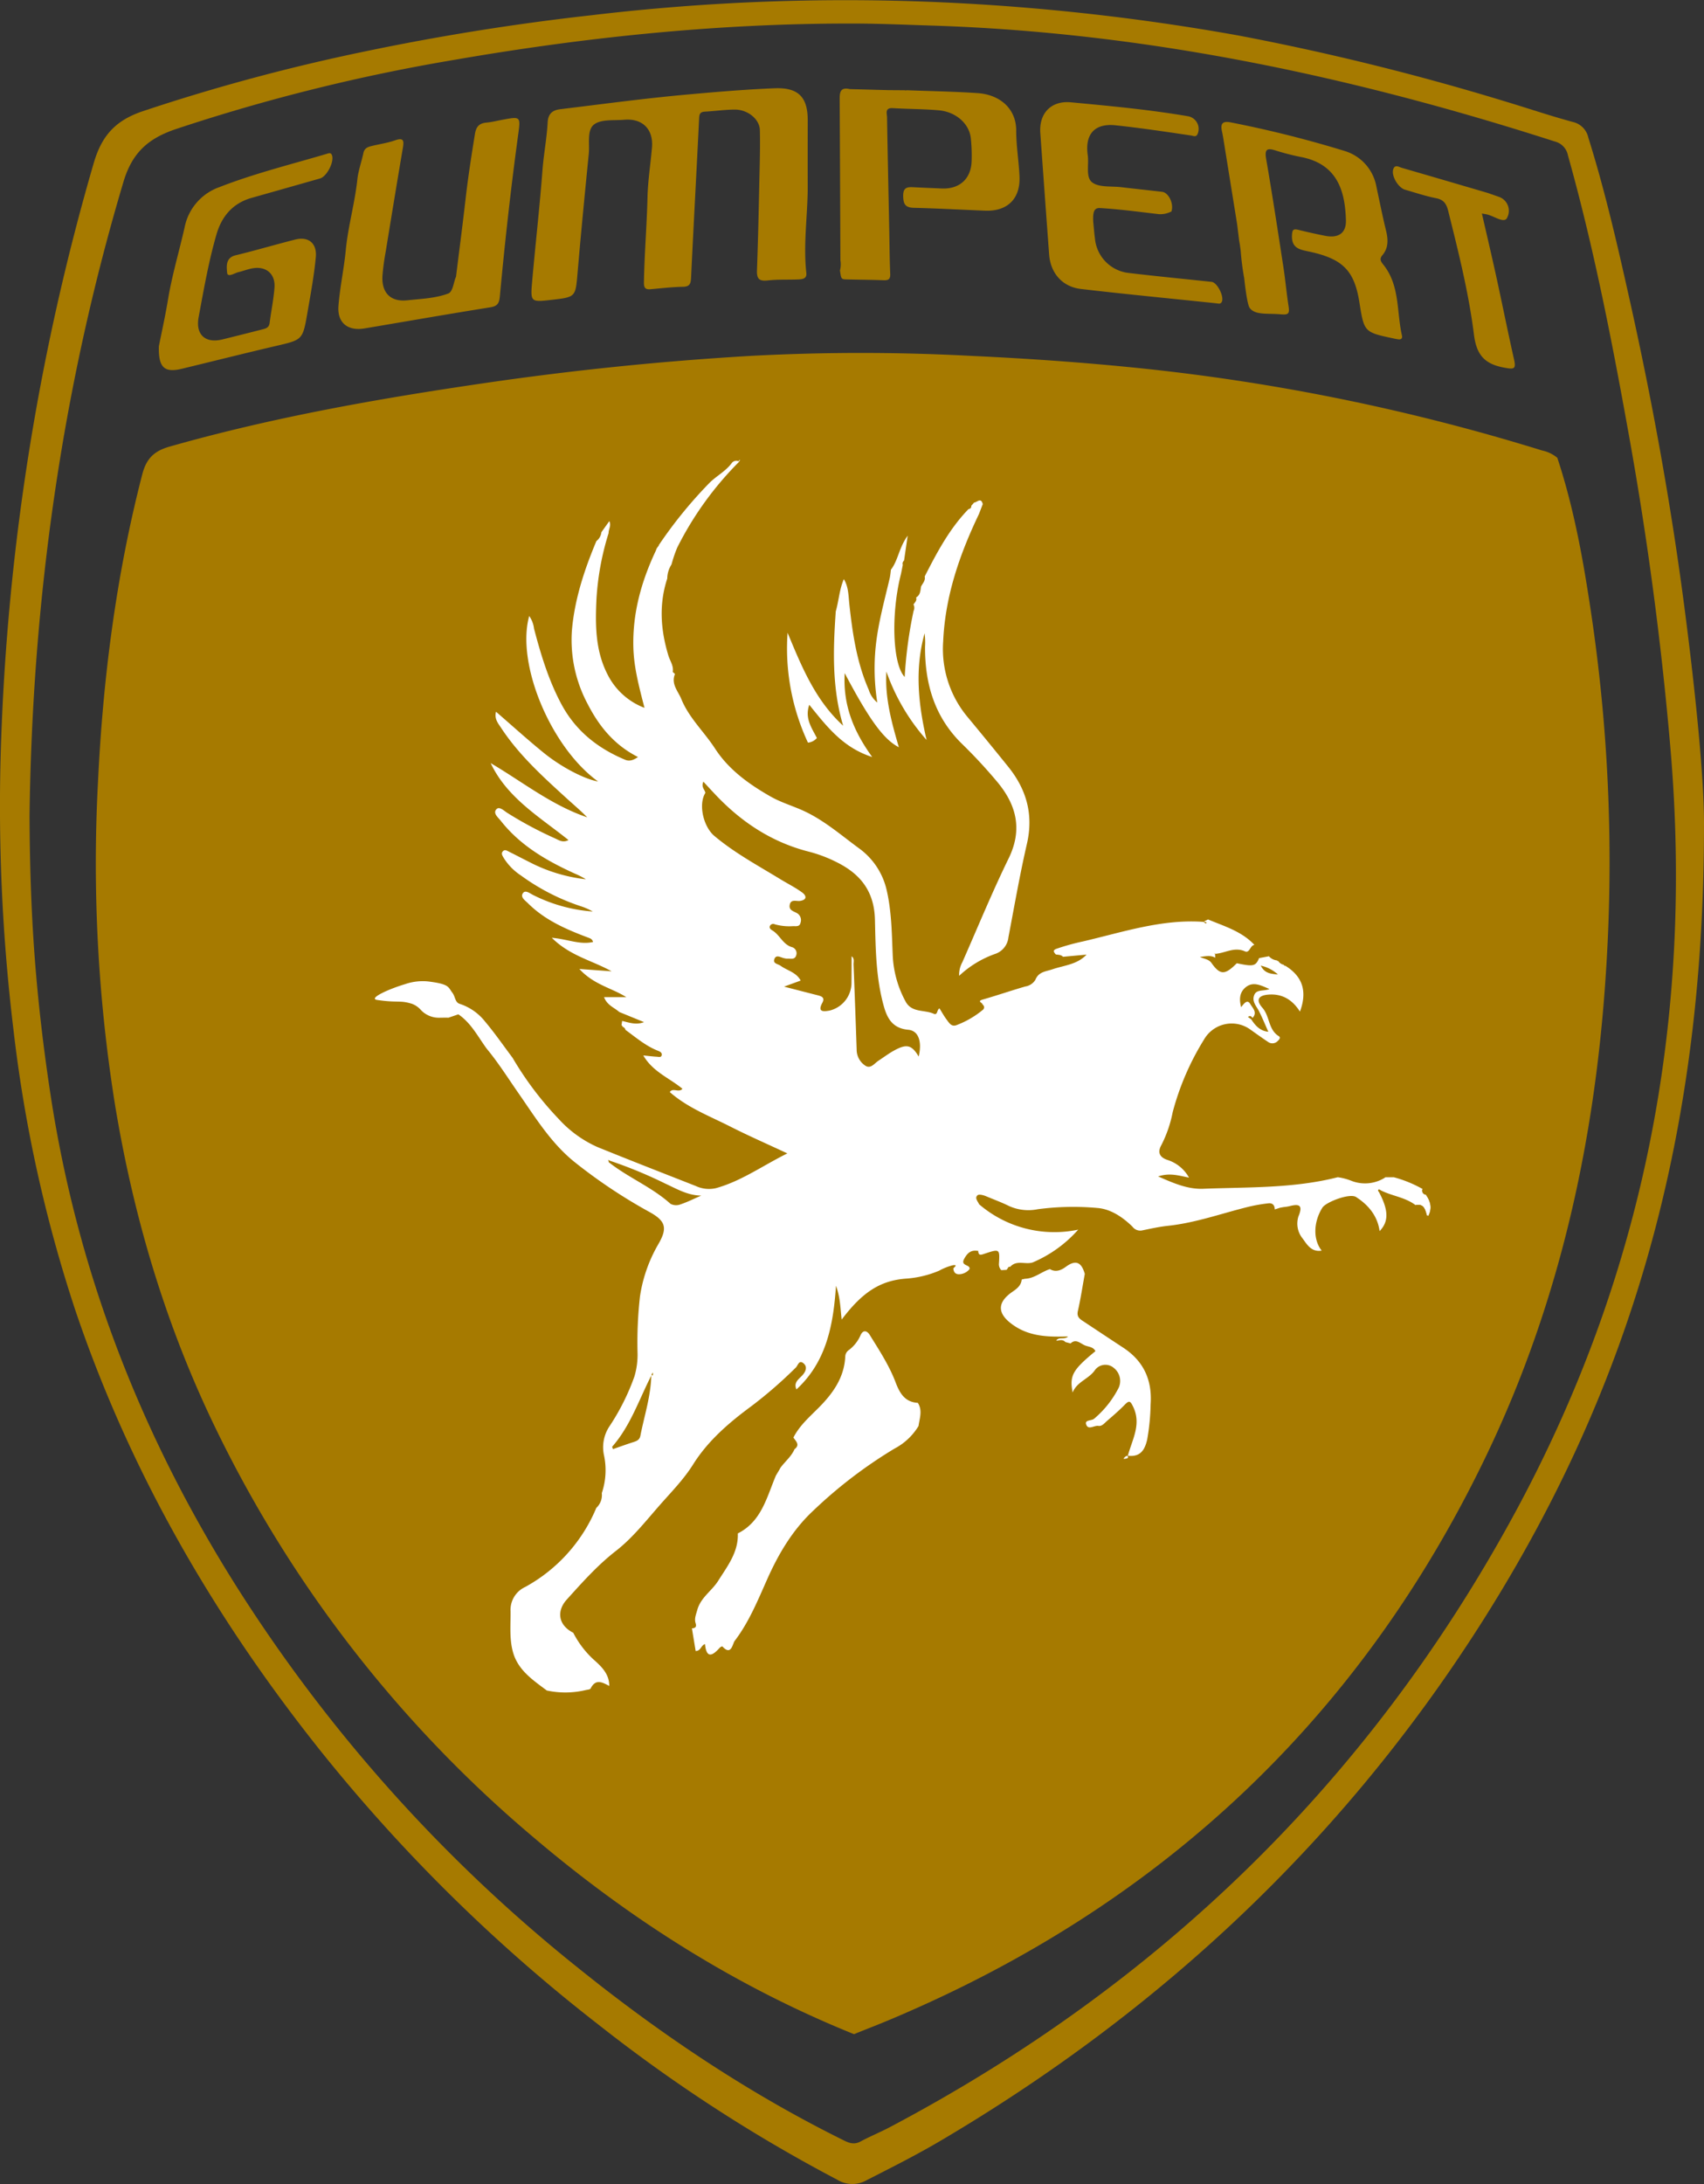 <svg xmlns="http://www.w3.org/2000/svg" width="423.669" height="542.8" viewBox="0 0 423.669 542.8"><rect x="0" y="0" width="423.669" height="542.8" fill="#333333" stroke="none"/><defs><style>.cls-1{fill:#a67a00}.cls-2{fill:#fff}</style></defs><g id="Ebene_2" data-name="Ebene 2"><g id="Ebene_1-2" data-name="Ebene 1"><path class="cls-1" d="M423.665 205.452c-.009 79.115-19.344 141.823-56.176 199.215-34.175 53.255-79.192 95.286-133.607 127.373-5.979 3.526-12.184 6.651-18.374 9.802a7.196 7.196 0 01-7.379-.123 385.341 385.341 0 01-59.303-38.5 412.19 412.19 0 01-69.275-68.25c-26.348-33.074-47.267-69.185-60.835-109.365A348.83 348.83 0 013.34 255.856a462.523 462.523 0 01-3.096-70.74A585.672 585.672 0 0123.336 40.423c1.994-6.76 5.425-10.52 12.179-12.787a483.777 483.777 0 0155.222-14.851q27.947-5.83 56.319-8.998A535.477 535.477 0 01234.93.612a560.15 560.15 0 0173.131 8.238 629.152 629.152 0 0165.783 16.24c5.726 1.712 11.389 3.646 17.153 5.21a5.093 5.093 0 013.91 3.895c4.133 13.161 7.21 26.591 10.214 40.035 5.625 25.171 10.245 50.536 13.6 76.107 2.862 21.829 5.059 43.731 4.944 55.115zM7.345 202.71c.049 11.64.39 23.26 1.257 34.864.866 11.597 2.225 23.131 3.982 34.63 6.72 43.973 22.48 84.493 46.181 122.04a384.972 384.972 0 0085.096 94.95c20.55 16.527 42.368 31.132 66.06 42.833 1.36.67 2.54 1.015 4.005.227 2.395-1.287 4.929-2.313 7.333-3.583 66.587-35.192 118.598-85.368 154.785-151.527 32.669-59.727 45.097-123.735 39.257-191.441q-3.344-38.764-10.212-77.047c-4.223-23.529-8.776-46.99-15.246-70.035a4.415 4.415 0 00-3.253-3.452C336.157 18.948 284.744 8.03 231.61 6.356c-6.383-.201-12.768-.489-19.153-.505-33.36-.083-66.416 3.304-99.252 8.984a462.177 462.177 0 00-69.5 17.255c-6.878 2.326-10.849 5.865-13.006 13.097C15.363 96.606 8.03 149.153 7.345 202.71z"/><path class="cls-1" d="M372.65 48.916a3.668 3.668 0 011.935 5.43c-.858 1.085-3.246-.725-4.991-1.078-.27-.055-.543-.097-1.148-.203 1.226 5.366 2.457 10.575 3.6 15.802 1.493 6.824 2.86 13.676 4.398 20.488.563 2.488-.117 2.433-2.346 2.035-4.794-.858-6.971-2.979-7.624-8.2-1.297-10.378-3.864-20.576-6.398-30.745-.438-1.76-1.094-2.808-3.018-3.186-2.609-.513-5.15-1.372-7.713-2.107-1.708-.49-3.47-3.467-2.941-5.083.422-1.29 1.425-.557 2.12-.357 7.138 2.055 14.26 4.16 21.39 6.245m-169.092-.639c-.102 6.84-1.103 13.679-.342 20.52.169 1.52-1.079 1.571-2.106 1.614-2.476.104-4.973-.036-7.426.24-2.14.24-2.824-.311-2.74-2.543.328-8.854.492-17.715.69-26.573.06-2.755.097-5.514.026-8.268-.069-2.677-3.012-5.106-6.283-5.075-2.469.022-4.933.379-7.402.517-1.104.062-1.36.526-1.412 1.607-.642 13.214-1.373 26.424-2.005 39.639-.07 1.48-.298 2.246-2.014 2.28-2.663.051-5.322.359-7.979.6-1.317.12-1.752-.234-1.727-1.714.12-7.041.719-14.062.885-21.104.096-4.082.76-8.267 1.115-12.41.387-4.507-2.35-7.278-6.882-6.884-2.56.222-5.707-.186-7.49 1.153-1.864 1.4-1.087 4.773-1.339 7.291-.982 9.845-1.937 19.695-2.785 29.552-.52 6.059-.425 6.067-6.433 6.76-5.24.605-5.32.598-4.852-4.69.814-9.194 1.854-18.37 2.56-27.573.303-3.965 1.068-7.867 1.284-11.827.114-2.085 1.106-3.043 3.12-3.286 10.368-1.255 20.713-2.661 31.122-3.606 7.394-.67 14.785-1.306 22.199-1.601 5.853-.233 8.23 2.172 8.22 7.949q-.018 8.716-.004 17.432zm-87.445 21.479c.83-6.71 1.657-12.987 2.372-19.277.617-5.424 1.46-10.81 2.333-16.197.294-1.816 1.034-2.686 2.843-2.85 1.323-.12 2.626-.448 3.936-.695 4.565-.86 4.595-.858 3.984 3.615-1.83 13.387-3.32 26.813-4.567 40.265-.158 1.703-.571 2.434-2.383 2.723-10.432 1.665-20.839 3.49-31.257 5.244-4.176.703-6.82-1.403-6.486-5.61.37-4.64 1.373-9.227 1.82-13.864.57-5.917 2.247-11.636 2.878-17.552.231-2.164 1.04-4.383 1.508-6.592.249-1.17 1.09-1.482 2.027-1.713 1.94-.478 3.949-.75 5.822-1.409 2.034-.715 2.286-.053 1.976 1.772-1.47 8.632-2.88 17.273-4.29 25.915a59.696 59.696 0 00-.802 5.942c-.26 4.262 2.023 6.58 6.205 6.12 3.401-.372 6.932-.478 10.143-1.677 1.229-.46 1.367-3.059 1.938-4.16zm107.517-46.396l4.081.028.21.058.21-.063c5.896.227 11.802.322 17.687.72 5.45.368 9.58 3.788 9.578 9.31-.001 3.796.65 7.587.818 11.39.245 5.569-3.016 8.74-8.576 8.515-5.898-.237-11.793-.564-17.693-.709-2.173-.053-2.63-.982-2.65-2.984-.025-2.236 1.2-2.203 2.733-2.124 2.281.118 4.565.205 6.847.305 4.417.194 7.298-2.387 7.437-6.793a41.277 41.277 0 00-.201-5.705c-.389-3.608-3.687-6.555-7.973-6.934-3.79-.334-7.61-.307-11.41-.537-2.059-.125-1.46 1.333-1.444 2.312.151 9.236.356 18.471.543 27.706.075 3.713.088 7.43.247 11.139.056 1.308-.387 1.66-1.613 1.614-3.046-.115-6.095-.123-9.142-.203-1.43-.037-1.43-.037-1.739-2.229a6.155 6.155 0 00.106-2.542q-.077-19.862-.18-39.724c-.01-1.795-.013-3.397 2.528-2.803 9.596.253 2.392.066 9.596.253zm86.686 33.254c-1.112-6.902-2.278-14.133-3.447-21.362a33.26 33.26 0 00-.321-1.683c-.411-1.91.172-2.605 2.227-2.182a278.32 278.32 0 0128.234 7.08 11.352 11.352 0 017.95 8.92c.784 3.605 1.492 7.228 2.373 10.809.551 2.243.675 4.354-.904 6.21-.89 1.047-.215 1.733.369 2.482 4.026 5.164 3.162 11.591 4.507 17.447.17.742-.213 1.06-.946.955a16.53 16.53 0 01-1.122-.211c-7.33-1.559-7.33-1.56-8.511-8.99-1.241-7.803-4.052-10.725-12.168-12.533-2.328-.519-4.748-.673-4.594-4.108.062-1.382.323-1.675 1.594-1.363a134.09 134.09 0 006.688 1.487c3.255.627 5.224-.65 5.13-3.883-.208-7.16-2.06-13.9-11.063-15.688a58.086 58.086 0 01-6.359-1.623c-2.124-.679-2.843-.419-2.41 2.09 1.541 8.91 2.901 17.852 4.275 26.79.506 3.29.795 6.615 1.31 9.904.287 1.84-.133 2.079-2.058 1.909-3.174-.28-6.358.276-7.655-1.64-.683-1.01-1.33-7.34-1.33-7.34a63.638 63.638 0 01-.873-6.792c-.895-6.685.44 4.12-.895-6.685zm-35.768-.519c.15 1.483.244 2.814.427 4.132a9.48 9.48 0 008.56 8.591c6.807.813 13.632 1.466 20.449 2.195 1.462.157 3.27 3.897 2.463 5.08-.336.492-.813.298-1.28.25-11.226-1.18-22.464-2.255-33.676-3.564-4.654-.543-7.568-3.958-7.91-8.589q-1.115-15.088-2.192-30.18c-.343-4.896 2.688-8.086 7.623-7.623 9.76.916 19.528 1.822 29.201 3.479a3.205 3.205 0 012.347 4.239c-.38 1.058-1.01.629-1.808.511-6.212-.915-12.427-1.856-18.67-2.516-5.17-.547-7.636 2.204-6.902 7.415.33 2.332-.564 5.525 1.12 6.786 1.722 1.29 4.73.885 7.182 1.178 3.402.406 6.811.758 10.214 1.158 1.558.183 2.942 2.892 2.302 4.868a5.955 5.955 0 01-3.174.677c-4.917-.576-9.834-1.244-14.77-1.523-1.279.034-1.636.967-1.506 3.436zM39.499 86.066c.645-3.262 1.582-7.442 2.28-11.66 1.005-6.073 2.786-11.959 4.132-17.949a13.33 13.33 0 018.6-9.935c8.705-3.405 17.777-5.635 26.719-8.284.55-.163 1.068-.414 1.333.42.527 1.653-1.318 5.22-3.006 5.7q-8.512 2.426-17.03 4.831c-4.652 1.322-7.399 4.585-8.693 9.038-1.962 6.754-3.16 13.69-4.446 20.597-.811 4.355 1.657 6.583 5.912 5.537q4.854-1.193 9.697-2.436c.912-.232 1.87-.37 2.034-1.633.378-2.926.987-5.83 1.21-8.766.27-3.532-2.164-5.508-5.653-4.8-1.116.227-2.192.647-3.302.91-.996.237-2.723 1.451-2.82.106-.091-1.255-.51-3.65 2.053-4.273 4.98-1.208 9.898-2.665 14.866-3.926 3.27-.83 5.46.872 5.132 4.392-.433 4.635-1.296 9.235-2.089 13.83-1.164 6.746-1.222 6.675-7.76 8.205-7.807 1.826-15.585 3.78-23.38 5.667-4.372 1.058-5.921-.178-5.79-5.571zM387.2 113.78c4.348 13.158 6.678 26.755 8.675 40.41a418.912 418.912 0 013.369 88.123c-2.705 41.442-11.529 81.473-29.525 119.081-31.418 65.655-81.137 112.197-148.121 140.43-3.07 1.295-6.178 2.496-9.269 3.741-29.432-11.875-55.857-28.647-79.974-49.165A309.357 309.357 0 0153.93 355.647c-12.556-25.695-20.658-52.78-25.314-80.952a379.46 379.46 0 01-4.267-80.033c1.226-25.922 4.505-51.58 11.025-76.774 1.007-3.892 2.907-5.786 6.794-6.892 25.714-7.311 51.954-11.927 78.353-15.787q33.085-4.838 66.468-6.777a517.996 517.996 0 0154.566.023c12.837.594 25.652 1.464 38.447 2.714a517.372 517.372 0 01103.38 20.785 8.797 8.797 0 013.818 1.827z"/><path class="cls-2" d="M111.473 252.946c-.16-.038-1.18-.02-2.222-.001a6.154 6.154 0 01-4.536-1.847 5.57 5.57 0 00-2.278-1.612c-3.076-.962-3.48-.188-8.652-.962-2.32-.347 2.806-2.698 6.922-3.922a13.386 13.386 0 015.921-.656c4.935.639 4.781 1.295 5.743 2.656.862.974.687 2.518 1.95 2.9a13.288 13.288 0 016.294 4.41c2.418 2.87 4.559 5.975 6.818 8.98a82.099 82.099 0 0011.463 15.196 28.872 28.872 0 009.648 6.995c8.109 3.295 16.266 6.47 24.415 9.668a7.785 7.785 0 005.02.558c6.323-1.745 11.585-5.57 17.78-8.646-5.09-2.38-9.7-4.394-14.179-6.667-5.15-2.613-10.628-4.678-15.051-8.575.792-1.188 2.2.252 3.152-.81-3.137-2.647-7.299-4.138-9.738-8.288 1.476.142 2.406.258 3.34.31.432.023 1.075.243 1.223-.322.156-.6-.284-.915-.904-1.154-3.036-1.173-5.476-3.305-8.075-5.177a1.098 1.098 0 00-.851-.821l.09.037a.279.279 0 00-.238-.343l.156-1.113c1.737.407 3.465 1.073 5.442.297l-6.16-2.519c-1.229-1.11-3.006-1.644-3.78-3.684h5.544c-3.67-2.313-8.082-3.079-11.683-7.01l8.016.586c-4.776-2.692-10.275-3.781-14.871-8.332 3.96.326 7.01 1.812 10.266 1.032-.248-.785-.741-.897-1.308-1.11-5.418-2.044-10.715-4.334-14.9-8.527-.692-.692-1.985-1.507-1.2-2.535.635-.83 1.75.151 2.564.534a39.241 39.241 0 0014.763 4.074 15.357 15.357 0 00-2.818-1.262 53.932 53.932 0 01-15.08-7.726 14.165 14.165 0 01-4.184-4.24c-.313-.561-.844-1.202-.205-1.8.499-.468 1.084-.021 1.572.218 1.619.795 3.209 1.648 4.827 2.446a40.11 40.11 0 0014.194 4.355 20.577 20.577 0 00-2.752-1.41c-6.994-3.18-13.57-6.96-18.422-13.13-.648-.824-2.009-1.865-1.088-2.869.74-.806 1.886.383 2.72.908a95.579 95.579 0 0011.83 6.324c.991.445 1.967 1.173 3.374.427-7.151-5.748-15.242-10.44-19.347-19.122 7.958 4.678 15.174 10.493 24.009 13.474-1.723-1.752-3.582-3.312-5.373-4.948-5.839-5.333-11.701-10.653-16.076-17.338-.712-1.088-1.695-2.181-1.233-3.96 4.096 3.54 7.892 6.988 11.868 10.216 4.524 3.673 10.28 6.57 13.505 7.12-11.718-8.468-20.429-29.212-17.121-41.13a6.83 6.83 0 011.202 3.152c1.696 6.452 3.613 12.798 6.79 18.739 3.565 6.667 9.043 10.989 15.857 13.837.952.398 1.938.212 3.196-.677-5.929-3.005-9.681-7.664-12.5-13.161a33.75 33.75 0 01-3.939-18.141c.632-7.734 3.072-15.184 6.102-22.374a3.22 3.22 0 001.246-2.231l-.005.033 1.971-2.757c.529 1.117-.205 2.027-.178 2.978a68.09 68.09 0 00-3.018 16.36c-.303 6.406-.303 12.777 2.718 18.698a17.05 17.05 0 009.225 8.375c-1.38-5.32-2.643-10.089-2.772-15.065-.219-8.438 1.976-16.305 5.524-23.865l.23-.543-.08.052.483-.72.147-.074-.022-.163a110.585 110.585 0 0112.479-15.37c1.765-1.839 4.119-2.97 5.67-5.048a1.417 1.417 0 011.975-.371l-.071-.034a82.35 82.35 0 00-15.412 21.34 31.645 31.645 0 00-1.145 3.19l-.308 1.057a6.62 6.62 0 00-1.04 3.465c-2.11 6.432-1.654 12.817.295 19.195.405 1.323 1.337 2.52 1.067 4.025l-.232.056.231-.06.562.519c-1.047 2.46.772 4.255 1.57 6.221 1.9 4.68 5.682 8.138 8.39 12.316 3.386 5.222 8.353 8.797 13.738 11.877 2.735 1.565 5.721 2.392 8.523 3.71 4.997 2.351 9.134 5.978 13.538 9.202a17.635 17.635 0 016.78 10.015c1.314 5.401 1.36 10.979 1.593 16.49a26.366 26.366 0 003.202 11.568c1.524 2.849 4.693 1.989 7.013 3.049.997.455.734-1.092 1.424-1.33.598.949 1.137 1.943 1.812 2.833.603.796 1.17 1.839 2.51 1.279a22.89 22.89 0 006.352-3.685.82.82 0 000-1.416c.129-.391-1.503-.77.07-1.221 3.54-1.016 7.028-2.216 10.566-3.244a3.547 3.547 0 002.523-1.662c.827-2.04 2.561-2.036 4.259-2.617 2.875-.985 6.14-1.157 8.459-3.644l-5.853.542c-.483-.531-1.16-.474-1.78-.586-.798-.822-.546-1.147.186-1.413a55.318 55.318 0 016.43-1.79c9.963-2.306 19.717-5.64 30.123-4.888l.554.43.214-.296-.71-.205 1.04-.534c4.07 1.701 8.391 2.944 11.539 6.328-1.095.117-1.161 2.133-2.366 1.597-2.64-1.175-4.916.448-7.364.623l-.278-.213.219.273.05.91c-1.119-.66-2.292-.38-3.821-.2 1.175.538 2.213.56 2.88 1.5 2.178 3.066 3.355 3.04 6.296.065 3.963.825 4.686.83 5.542-1.272l2.445-.459a3.102 3.102 0 002.013 1.03l.118.153.19-.001a2.118 2.118 0 001.404.937.268.268 0 00.356.238c4.335 2.682 5.492 6.405 3.634 11.399-1.92-3.053-4.558-4.524-7.936-4.22-2.509.226-3.032 1.418-1.39 3.274 1.853 2.092 1.426 5.421 4.058 7.041.547.337.123.863-.234 1.177a1.81 1.81 0 01-2.35.311c-1.502-1.002-2.97-2.054-4.442-3.1a7.923 7.923 0 00-11.524 2.405 66.414 66.414 0 00-7.826 18.119 30.655 30.655 0 01-2.765 8.07c-1.059 1.845-.546 3.093 1.407 3.765a9.373 9.373 0 015.42 4.413c-2.51-.482-4.752-1.257-7.675-.296 3.872 1.705 7.356 3.22 11.199 3.07 11.193-.437 22.466-.063 33.457-2.869a14.38 14.38 0 013.459.918 9.287 9.287 0 008.395-.892l.022-.022 2.084.005a30.68 30.68 0 017.135 2.917.98.98 0 00.784 1.388l.208.016-.204-.033c1.198 1.65 1.666 3.391.648 5.313l-.163-.126-.186.087c-.438-1.427-.67-3.078-2.842-2.636-2.523-1.936-5.737-2.241-8.5-3.608-.217-.106-.502-.353-.638-.288-.321.152-.156.423.036.63 2.422 4.541 2.47 7.348.168 9.724-.51-3.818-2.84-6.538-5.857-8.476-1.585-1.019-7.5 1.258-8.37 2.65-2.22 3.557-2.364 7.917-.173 10.672-2.725.486-3.848-1.885-4.84-3.14a5.868 5.868 0 01-.931-5.382c1.221-2.925.05-3.126-2.31-2.506a12.722 12.722 0 01-1.407.212l-.845.154-1.337.427c-.006-1.063-.564-1.644-1.599-1.516a41.721 41.721 0 00-4.735.812c-6.716 1.635-13.204 4.02-20.22 4.775-2.177.235-4.313.71-6.457 1.154a2.397 2.397 0 01-2.372-.949c-2.45-2.39-5.434-4.392-8.735-4.64a67.04 67.04 0 00-14.79.31 11.672 11.672 0 01-7.182-.806c-1.81-.899-3.798-1.62-5.706-2.428-.649-.274-1.743-.553-2.104-.233-.768.682.072 1.504.396 2.24a28.713 28.713 0 0024.64 6.304 31.596 31.596 0 01-11.324 8.152c-1.784.577-3.892-.646-5.49.982a.354.354 0 01-.309.124l-.143-.046-.534.778-1.331.08a2.117 2.117 0 01-.589-1.53c.244-3.777.218-3.813-3.605-2.543-.838.278-1.47.543-1.54-.69l.122-.259-.143.238c-1.722-.301-2.642.443-3.481 2-.994 1.842 1.698 1.324 1.322 2.56a3.488 3.488 0 01-2.466 1.238c-1.015.06-1.452-.499-1.536-1.436.225-.325 1.232-.98-.11-.803a14.125 14.125 0 00-3.412 1.351 25.476 25.476 0 01-8.213 1.975c-6.433.473-10.884 3.362-16.03 10.185-.332-2.864-.35-5.53-1.413-8.405-.663 9.834-2.403 18.915-9.833 25.758-.829-1.858.779-2.636 1.662-3.728.75-.926 1.038-2 .066-2.78-1.116-.893-1.357.565-1.872 1.063a109.02 109.02 0 01-11.1 9.64c-5.48 4.04-10.736 8.532-14.447 14.449-2.38 3.795-5.539 6.965-8.463 10.307-3.397 3.884-6.672 8.034-10.702 11.164-4.63 3.597-8.411 7.867-12.274 12.142-2.43 2.69-2.267 6.24 1.641 8.226a23.544 23.544 0 005.063 6.662c1.91 1.684 3.92 3.59 3.884 6.553-1.684-.88-3.359-1.89-4.629.629-.145.288-.858.298-1.313.42a21.915 21.915 0 01-9.587.083c-3.454-2.597-7.146-5.032-8.4-9.514-.927-3.31-.584-6.74-.608-10.133a6.267 6.267 0 013.639-6.08 39.925 39.925 0 0017.683-19.662 4.327 4.327 0 001.359-3.697l.017-.009a17.812 17.812 0 00.559-9.243 9.412 9.412 0 011.346-7.344 56.346 56.346 0 006.2-12.388 18.845 18.845 0 00.766-5.913 101.577 101.577 0 01.608-13.96 36.545 36.545 0 014.616-13.075c2.315-4.016 1.715-5.74-2.364-7.967a131.275 131.275 0 01-18.228-12.126c-6.036-4.747-9.955-11.196-14.24-17.354-2.586-3.714-4.994-7.552-7.888-11.045-2.186-2.984-3.873-6.38-7.054-8.543m201.434 4.34l-.022.197-.008-.157c-.77-1.721-1.48-3.473-2.332-5.154-.635-1.253-1.78-2.333-1.232-3.917.554-1.602 2.29-.996 3.823-1.585-2.297-1.028-4.189-1.958-6.025-.35-1.374 1.203-1.539 2.84-1.016 4.85.773-.99 1.55-2.03 2.289-.762.554.951 1.843 2.088.528 3.443-.283-.486-.641-.634-1.119-.25l.823.6c1.026 1.593 2.25 2.91 4.292 3.084zm-153.428 85.38c-3.083 6.003-5.195 12.541-9.753 17.736-.055.062.089.299.19.608 1.692-.587 3.362-1.2 5.054-1.74.852-.271 1.556-.539 1.76-1.58.983-5.006 2.613-9.895 2.714-15.06.47.206.383-.167.401-.402.006-.076-.074-.16-.115-.24zm-10.237-53.303l-.508-.247.143.591c4.843 3.838 10.707 6.16 15.34 10.334a2.995 2.995 0 002.456.15c1.774-.594 3.461-1.445 5.184-2.193-3.396-.035-6.114-1.69-8.94-2.984a111.317 111.317 0 00-13.675-5.651zm60.01-50.847c.763.562.452 1.393.48 2.108q.417 10.553.775 21.109a4.748 4.748 0 002.21 4.01c1.297.796 2.212-.61 3.208-1.267 1.35-.89 2.65-1.874 4.07-2.633 3.022-1.614 4.245-1.24 5.93 1.594.875-3.68-.015-6.423-2.594-6.655-3.775-.34-5.173-2.659-6.06-5.804-1.985-7.047-2.051-14.333-2.22-21.526-.16-6.918-3.427-11.206-9.218-14.168a34.295 34.295 0 00-7.184-2.757c-9.22-2.336-16.79-7.343-23.254-14.18-.97-1.026-1.925-2.067-3.003-3.227-.616 1.43.408 1.98.49 2.804-1.779 2.846-.496 8.381 2.246 10.688 5.034 4.234 10.794 7.327 16.362 10.727 1.834 1.12 3.778 2.083 5.5 3.35.985.724 1.284 1.787-.557 2.07-.928.141-2.305-.546-2.577 1.022-.243 1.406 1.137 1.558 1.956 2.107a2 2 0 01.74 2.288c-.212 1.043-1.119.846-1.852.853a13.347 13.347 0 01-4.523-.45.907.907 0 00-1.232.384c-.24.57.209.9.603 1.135 1.854 1.102 2.595 3.474 4.854 4.147a1.569 1.569 0 011.06 2.07c-.344 1.126-1.385.743-2.192.795a3.262 3.262 0 01-.843-.124c-.86-.178-1.991-1.026-2.41.328-.327 1.054.955 1.107 1.61 1.586 1.604 1.176 3.834 1.562 4.962 3.654l-4.135 1.509c3.195.822 5.754 1.49 8.319 2.136 1.03.26 1.91.574 1.187 1.906-1.315 2.422.49 2.134 1.795 1.913a7.116 7.116 0 005.46-6.64c.028-2.286.025-4.574.036-6.862zm106.003 4.544a9.23 9.23 0 00-4.278-2.217c1.053 2.097 2.739 2.003 4.278 2.217z"/><path class="cls-2" d="M243.395 127.764c-4.808 10.041-8.402 20.42-8.892 31.676a26.38 26.38 0 006.026 18.718q5.114 6.156 10.134 12.39c4.561 5.65 6.34 11.89 4.662 19.173-1.773 7.7-3.123 15.496-4.602 23.261a4.87 4.87 0 01-3.364 4.123 25.47 25.47 0 00-8.885 5.423 6.436 6.436 0 01.798-3.38c3.806-8.624 7.384-17.36 11.518-25.823 3.517-7.2 1.91-13.306-2.85-19.005a126.598 126.598 0 00-8.74-9.426c-6.809-6.646-9.237-14.887-9.205-24.102a18.584 18.584 0 00-.109-3.397c-2.476 8.854-1.568 17.667.493 26.518a51.151 51.151 0 01-9.993-17.002c-.398 6.516 1.294 12.627 3.1 18.806-3.765-1.929-7.33-6.796-13.468-18.417-.438 7.936 2.157 14.362 6.84 20.846-7.328-2.341-11.32-7.626-15.645-12.972-1.18 3.369.626 5.75 1.89 8.25a3.317 3.317 0 01-2.218 1.15 55.358 55.358 0 01-5.067-27.312c3.489 8.385 6.86 16.753 13.82 23.105-2.8-9.363-2.51-18.875-1.84-28.41.76-2.65.897-5.457 2.008-8.02 1.166 1.903 1.137 4.056 1.365 6.177.782 7.286 1.843 14.522 4.823 21.31a6.577 6.577 0 002.132 3.182 54.005 54.005 0 01-.416-13.74c.59-5.902 2.197-11.577 3.533-17.317a19.423 19.423 0 00.257-1.943c1.812-2.326 1.976-5.425 4.181-8.474l-.902 6.192a.983.983 0 00-.318 1.067l-.448 2.254c-2.514 9.815-2.122 22.443.924 25.608a107.517 107.517 0 012.21-16.428 1.738 1.738 0 00-.032-1.596c.374-.52.906-.982.655-1.738 1.069-.6 1.063-1.69 1.232-2.7.382-.81 1.152-1.478.907-2.514 3.046-5.965 6.167-11.883 10.899-16.751a.709.709 0 00.681-.809l.688-.8c.757-.073 1.733-1.392 2.168.38l-.95 2.467zM183.446 381.11c5.917-2.976 7.189-9.01 9.47-14.382l.84-1.413.281-.508c1.138-1.568 2.72-2.799 3.508-4.632l-.046.036c1.513-1.1.392-1.992-.229-2.925 1.522-3.001 4.043-5.161 6.353-7.491 3.518-3.55 6.304-7.482 6.537-12.684a2.047 2.047 0 01.945-1.61 9.255 9.255 0 002.801-3.525c.682-1.667 1.74-1.17 2.314-.241 2.36 3.82 4.846 7.587 6.452 11.82 1 2.633 2.274 4.936 5.532 5.105 1.21 1.883.439 3.826.172 5.754a15.205 15.205 0 01-5.934 5.594 115.122 115.122 0 00-20.309 15.513c-5.02 4.696-8.525 10.58-11.334 16.872-2.377 5.325-4.58 10.773-8.147 15.446-.501.657-.823 3.84-3.065 1.335a1.383 1.383 0 00-.661.377c-1.775 1.982-3.282 2.765-3.64-.948-1.08.415-.986 1.684-2.322 1.74-.306-1.85-.619-3.744-.93-5.637.82-.05 1.222-.335.918-1.27-.367-1.13.096-2.136.4-3.256.854-3.15 3.634-4.776 5.223-7.301 2.29-3.641 5.042-7.104 4.87-11.769zm71.556-63.295c2.275-.145 3.973-1.745 6.045-2.397 1.48.9 2.877.227 3.975-.584 2.635-1.945 3.92-.907 4.691 1.773-.56 3.084-1.029 6.188-1.72 9.242-.35 1.54.59 2.032 1.537 2.659 3.247 2.15 6.49 4.307 9.745 6.443 5.075 3.329 7.222 8.052 6.805 14.049a55.545 55.545 0 01-.849 8.767c-.647 2.818-1.837 4.4-4.887 4.034l.066.048c1.043-4.01 3.467-7.828 1.312-12.25-.654-1.342-.933-1.644-2.052-.495-1.39 1.427-2.905 2.736-4.418 4.036-.632.544-1.261 1.393-2.153 1.246-1.046-.173-2.534 1.155-3.045-.362-.4-1.187 1.31-.863 1.973-1.411a24.692 24.692 0 006.144-7.764 4.128 4.128 0 00-1.199-4.834 3.219 3.219 0 00-4.81.61c-1.528 2.136-4.44 2.808-5.467 5.473-.81-4.217-.041-5.598 5.664-10.288-.597-1.206-1.94-1.027-2.899-1.566-1.049-.538-2.053-1.512-3.283-.348l-1.296-.353c-.61-.672-1.357-.475-2.097-.328l-.152-.043c.683-1.001 2.012-.112 2.923-1.019-4.758.151-9.307.062-13.337-2.62-4.86-3.234-3.937-6.11-.503-8.473 1.05-.722 2.19-1.548 2.309-3.055l.825-.185z"/><path class="cls-1" d="M355.138 302.195c1.017-1.922.55-3.662-.648-5.313 2.31.132 2.81 1.967 2.972 3.654.117 1.226-.873 2.04-2.324 1.659zm-3.192-2.675c2.173-.442 2.404 1.209 2.843 2.636-.236 1.275-.984 1.915-1.56.433-.399-1.029-1.289-1.88-1.283-3.069z"/><path class="cls-2" d="M280.344 361.801c.395.716-.25.644-.6.766-.123.042-.285-.028-.429-.047.321-.295.545-.748 1.094-.671z"/><path class="cls-1" d="M354.485 296.9a.98.98 0 01-.783-1.388c.978.057 1.111.592.783 1.388z"/><path class="cls-2" d="M183.878 114.763l-.232-.342.35-.126c-.065.143-.132.286-.193.432zM344.46 292.612l-.25-.117.273.094z"/><path class="cls-1" d="M210.53 236.228c-.014.779-.028 1.557-.04 2.33a2.522 2.522 0 00-.413.665c-1.37 5.533-1.366 5.533-6.576 3.869q-.352-.5-.7-.998c1.273-1.667 1.995-3.309-.242-4.8-.216-.288-.432-.576-.647-.86a1.272 1.272 0 00-.54-1.218c-.512-.492-1.608-.61-1.412-1.544.213-1.011 1.257-.528 1.928-.695a6.46 6.46 0 003.21-2.209c1.731-1.929 2.99-1.111 3.843.77a47.036 47.036 0 011.589 4.69z"/></g></g></svg>